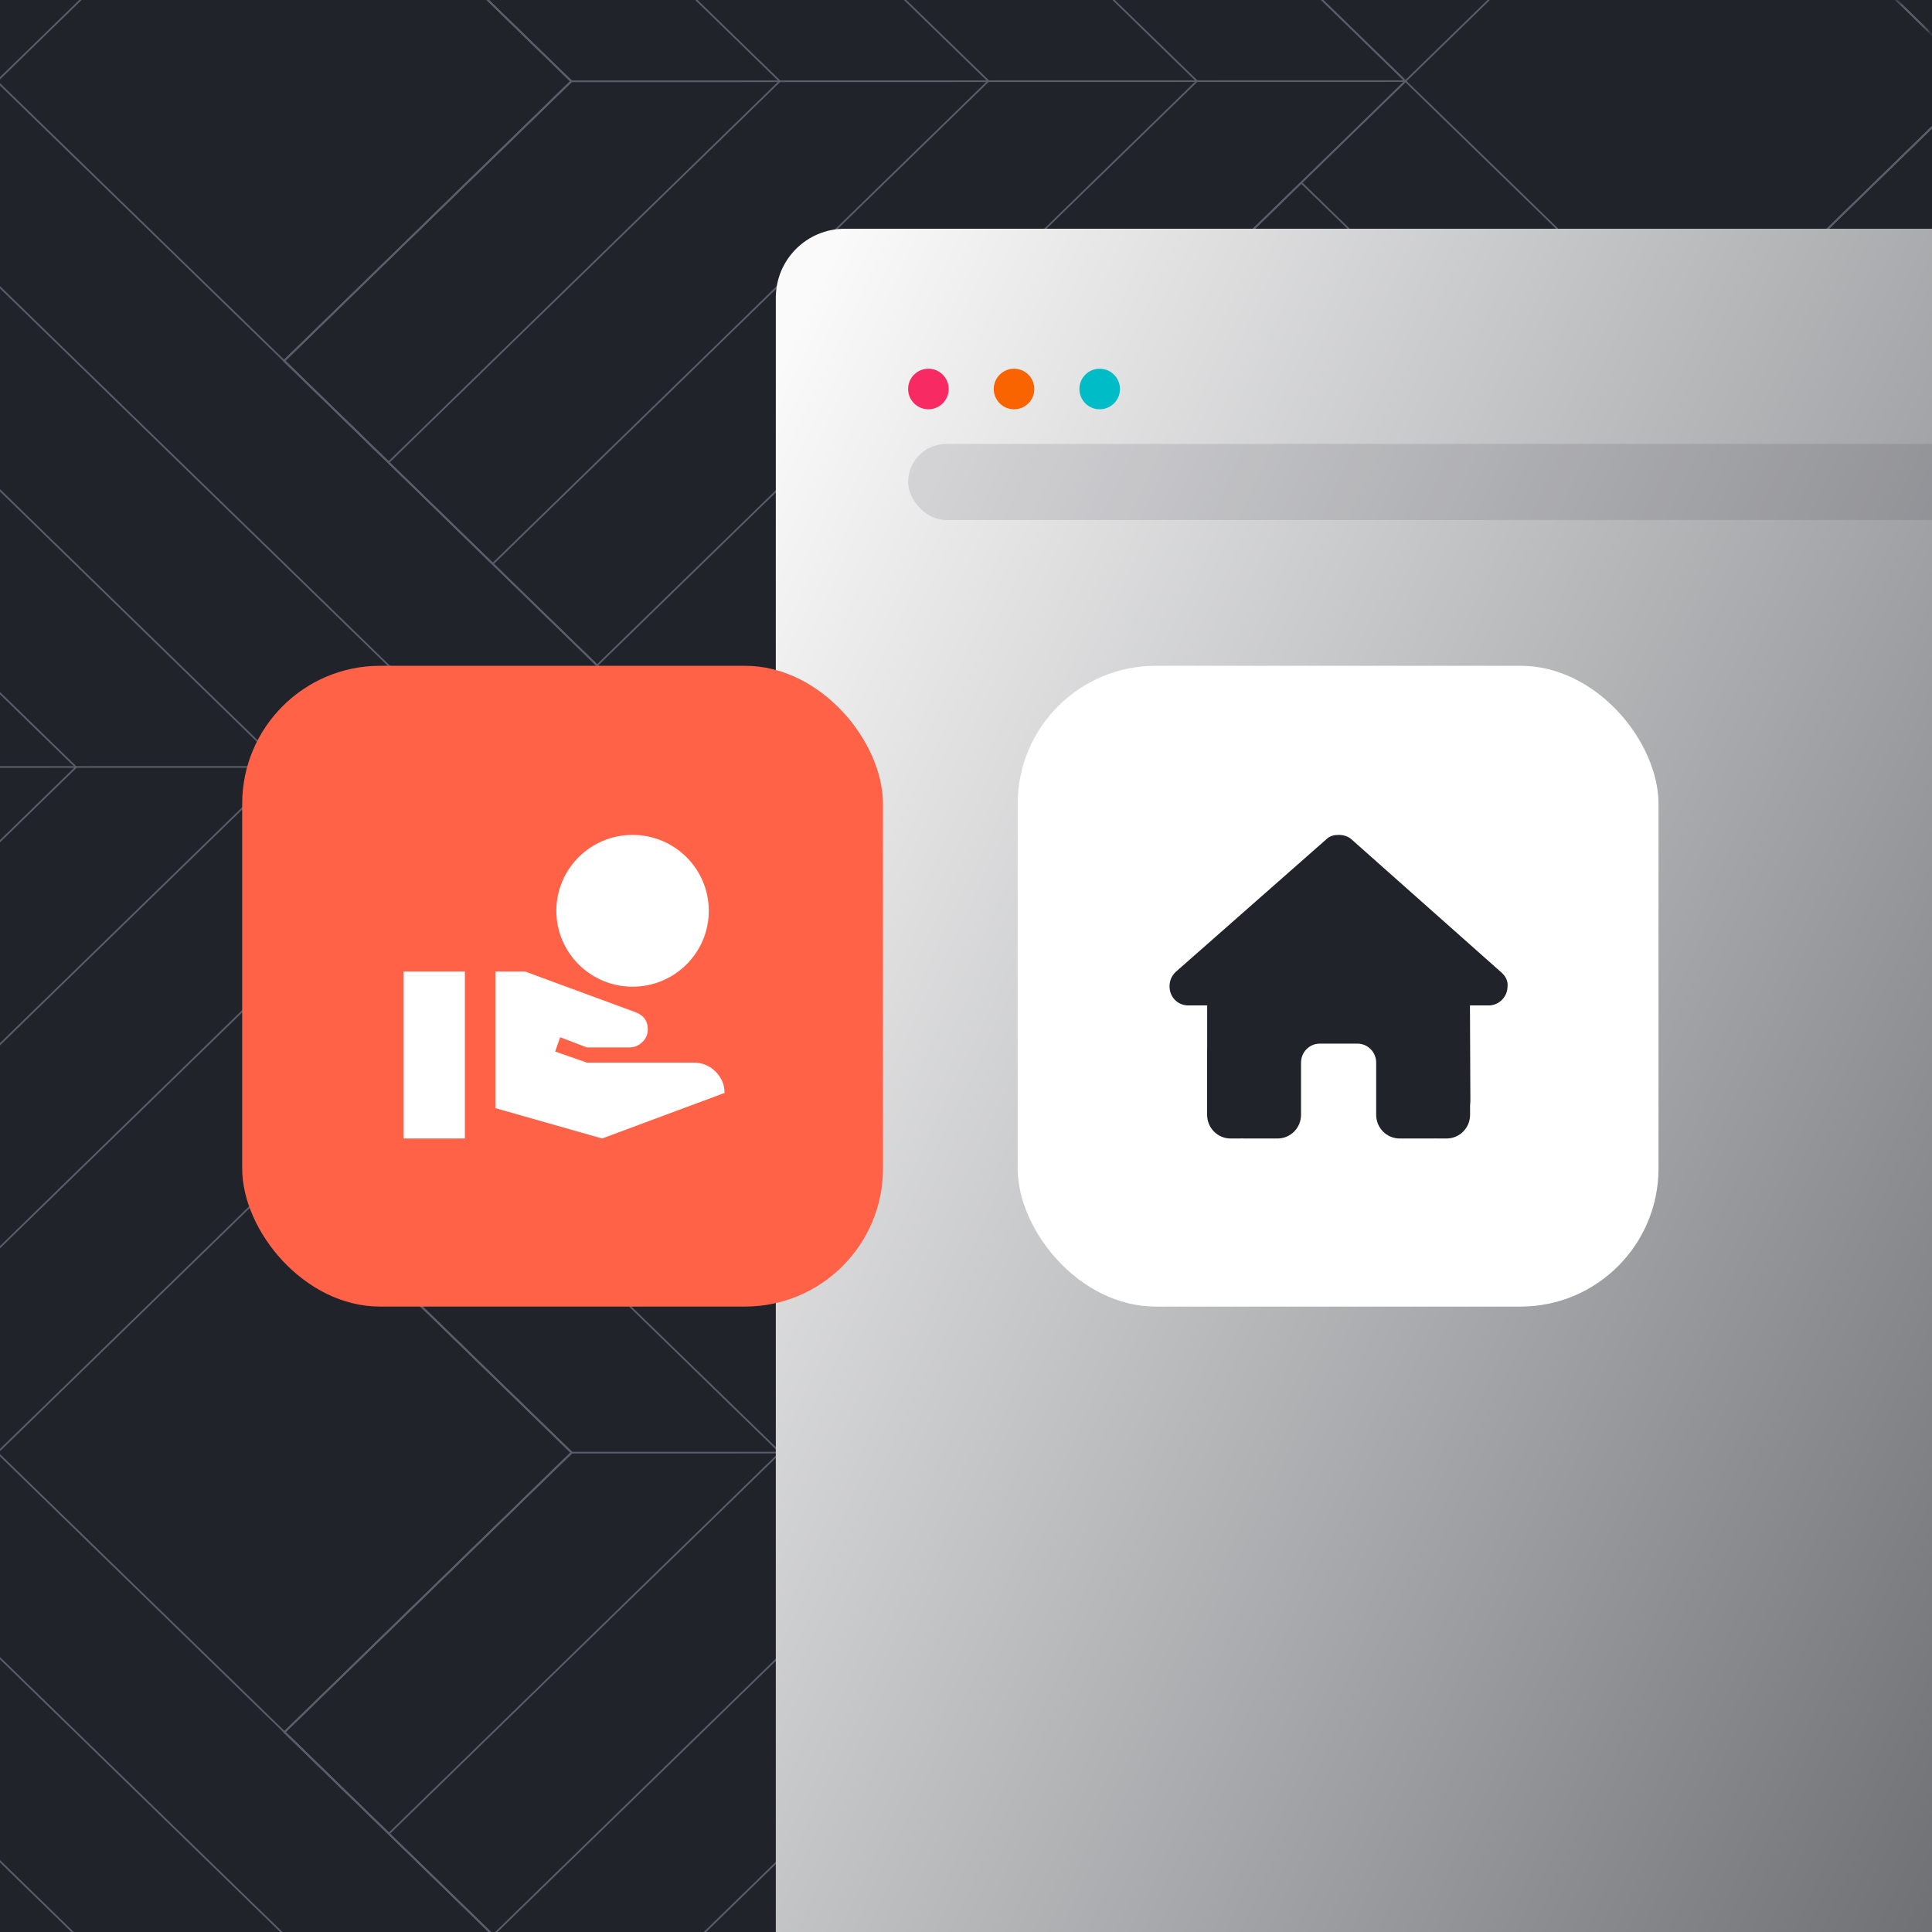 <svg width="560" height="560" viewBox="0 0 560 560" fill="none" xmlns="http://www.w3.org/2000/svg">
<rect x="0" y="0" width="560" height="560" fill="#808080" stroke="none"/>
<g clip-path="url(#clip0_1164_1473)">
<rect width="560" height="560" fill="#21232A"/>
<mask id="mask0_1164_1473" style="mask-type:alpha" maskUnits="userSpaceOnUse" x="-1" y="-2" width="562" height="879">
<path d="M-1 -1.138L531.985 -1.269C542.066 -1.271 547.107 -1.272 550.958 0.689C554.345 2.414 557.099 5.167 558.826 8.553C560.789 12.403 560.79 17.444 560.792 27.524L560.993 847.919C560.995 858 560.997 863.041 559.036 866.892C557.311 870.279 554.558 873.033 551.171 874.76C547.321 876.723 542.281 876.724 532.2 876.726L-0.785 876.857L-1 -1.138Z" fill="#6746F6"/>
</mask>
<g mask="url(#mask0_1164_1473)">
<path d="M407.392 23.512L203.331 222.304L173.082 192.865L142.834 163.459L112.619 134.02L82.37 104.582L165.594 23.57L82.33 -57.433L203.232 -175.181L407.392 23.512Z" stroke="#595D6A" stroke-width="0.49" stroke-miterlimit="10"/>
<path d="M172.991 -145.756L112.556 -86.882L82.323 -57.429L165.587 23.543L82.363 104.586L112.611 134.025L173.075 192.87L346.935 23.499L172.991 -145.756Z" stroke="#595D6A" stroke-width="0.49" stroke-miterlimit="10"/>
<path d="M142.76 -116.309L112.559 -86.888L82.325 -57.435L165.59 23.537L82.365 104.58L112.614 134.019L142.829 163.425L286.488 23.476L142.76 -116.309Z" stroke="#595D6A" stroke-width="0.49" stroke-miterlimit="10"/>
<path d="M112.552 -86.879L82.318 -57.426L165.582 23.545L82.358 104.589L112.606 134.027L226.032 23.531L112.552 -86.879Z" stroke="#595D6A" stroke-width="0.49" stroke-miterlimit="10"/>
<path d="M165.578 23.563L226.027 23.549L286.477 23.534L346.926 23.52L407.375 23.505" stroke="#595D6A" stroke-width="0.49" stroke-miterlimit="10"/>
<path d="M203.171 -175.235L172.969 -145.782L112.535 -86.908L82.301 -57.455L-0.891 23.557L-0.988 -373.928L52.028 -322.331L82.243 -292.925L112.491 -263.487L203.171 -175.235Z" stroke="#595D6A" stroke-width="0.49" stroke-miterlimit="10"/>
<path d="M203.279 222.278L173.078 251.731L142.844 281.184L112.643 310.605L82.409 340.058L-0.782 421.07L-0.881 23.585L82.351 104.588L112.599 134.026L203.279 222.278Z" stroke="#595D6A" stroke-width="0.49" stroke-miterlimit="10"/>
<path d="M-0.855 82.443L-0.786 362.272L142.873 222.323L-0.855 82.443Z" stroke="#595D6A" stroke-width="0.49" stroke-miterlimit="10"/>
<path d="M-0.855 141.292L-0.815 303.466L82.409 222.423L-0.855 141.292Z" stroke="#595D6A" stroke-width="0.49" stroke-miterlimit="10"/>
<path d="M-0.83 200.115L-0.819 244.634L22.036 222.369L-0.83 200.115Z" stroke="#595D6A" stroke-width="0.49" stroke-miterlimit="10"/>
<path d="M203.28 222.268L142.864 222.283L82.414 222.297L21.965 222.312L-0.83 222.317" stroke="#595D6A" stroke-width="0.49" stroke-miterlimit="10"/>
<path d="M815.71 420.892L611.649 619.684L581.401 590.245L551.153 560.807L520.937 531.4L490.689 501.962L573.913 420.95L490.648 339.947L611.55 222.198L815.71 420.892Z" stroke="#595D6A" stroke-width="0.49" stroke-miterlimit="10"/>
<path d="M581.323 251.628L551.089 281.081L520.888 310.502L490.655 339.955L573.919 420.927L490.695 501.97L520.943 531.409L581.407 590.254L755.267 420.883L581.323 251.628Z" stroke="#595D6A" stroke-width="0.49" stroke-miterlimit="10"/>
<path d="M551.094 281.084L520.893 310.505L490.659 339.958L573.924 420.929L490.699 501.973L520.948 531.411L551.163 560.818L694.822 420.868L551.094 281.084Z" stroke="#595D6A" stroke-width="0.49" stroke-miterlimit="10"/>
<path d="M520.903 310.492L490.669 339.945L573.934 420.916L490.71 501.96L520.958 531.398L634.383 420.902L520.903 310.492Z" stroke="#595D6A" stroke-width="0.49" stroke-miterlimit="10"/>
<path d="M611.55 222.202L407.489 420.994L377.241 391.555L346.992 362.149L316.777 332.71L286.528 303.272L369.753 222.26L286.488 141.257L407.39 23.509L611.55 222.202Z" stroke="#595D6A" stroke-width="0.49" stroke-miterlimit="10"/>
<path d="M377.171 52.938L316.736 111.812L286.502 141.265L369.767 222.237L286.543 303.28L316.791 332.719L377.255 391.564L551.115 222.193L377.171 52.938Z" stroke="#595D6A" stroke-width="0.49" stroke-miterlimit="10"/>
<path d="M346.93 82.385L316.729 111.807L286.495 141.259L369.76 222.231L286.535 303.274L316.784 332.713L346.999 362.12L490.658 222.17L346.93 82.385Z" stroke="#595D6A" stroke-width="0.49" stroke-miterlimit="10"/>
<path d="M316.721 111.806L286.488 141.259L369.752 222.231L286.528 303.274L316.776 332.713L430.202 222.216L316.721 111.806Z" stroke="#595D6A" stroke-width="0.49" stroke-miterlimit="10"/>
<path d="M369.744 222.257L430.193 222.243L490.643 222.228L551.092 222.214L611.541 222.199" stroke="#595D6A" stroke-width="0.49" stroke-miterlimit="10"/>
<path d="M611.644 619.684L407.583 818.476L377.334 789.038L347.086 759.599L316.871 730.193L286.622 700.754L369.846 619.743L286.582 538.739L407.484 420.991L611.644 619.684Z" stroke="#595D6A" stroke-width="0.49" stroke-miterlimit="10"/>
<path d="M377.257 450.412L347.023 479.865L316.822 509.286L286.588 538.739L369.853 619.711L286.629 700.754L316.877 730.193L377.341 789.038L551.201 619.667L377.257 450.412Z" stroke="#595D6A" stroke-width="0.49" stroke-miterlimit="10"/>
<path d="M347.027 479.868L316.826 509.289L286.593 538.742L369.857 619.713L286.633 700.757L316.881 730.195L347.097 759.602L490.756 619.653L347.027 479.868Z" stroke="#595D6A" stroke-width="0.49" stroke-miterlimit="10"/>
<path d="M316.819 509.297L286.585 538.75L369.85 619.722L286.626 700.765L316.874 730.204L430.299 619.707L316.819 509.297Z" stroke="#595D6A" stroke-width="0.49" stroke-miterlimit="10"/>
<path d="M407.487 420.995L203.426 619.786L173.178 590.348L142.93 560.91L112.714 531.503L82.466 502.064L165.69 421.053L82.426 340.049L203.328 222.301L407.487 420.995Z" stroke="#595D6A" stroke-width="0.49" stroke-miterlimit="10"/>
<path d="M173.098 251.722L142.865 281.175L112.664 310.596L82.43 340.049L165.695 421.021L82.47 502.064L112.719 531.503L173.183 590.348L347.042 420.977L173.098 251.722Z" stroke="#595D6A" stroke-width="0.49" stroke-miterlimit="10"/>
<path d="M142.857 281.182L112.656 310.603L82.423 340.056L165.687 421.028L82.463 502.071L112.711 531.51L142.927 560.916L286.586 420.967L142.857 281.182Z" stroke="#595D6A" stroke-width="0.49" stroke-miterlimit="10"/>
<path d="M112.663 310.599L82.429 340.052L165.694 421.024L82.469 502.067L112.718 531.506L226.143 421.009L112.663 310.599Z" stroke="#595D6A" stroke-width="0.49" stroke-miterlimit="10"/>
<path d="M165.664 421.059L226.113 421.044L286.563 421.029L347.012 421.015L407.461 421" stroke="#595D6A" stroke-width="0.49" stroke-miterlimit="10"/>
<path d="M611.442 -175.289L407.382 23.502L377.133 -5.936L346.885 -35.374L316.669 -64.781L286.421 -94.219L369.645 -175.231L286.381 -256.234L407.283 -373.983L611.442 -175.289Z" stroke="#595D6A" stroke-width="0.49" stroke-miterlimit="10"/>
<path d="M815.606 23.413L611.546 222.205L581.297 192.767L551.049 163.36L520.833 133.922L490.585 104.483L573.809 23.472L490.545 -57.532L611.447 -175.28L815.606 23.413Z" stroke="#595D6A" stroke-width="0.49" stroke-miterlimit="10"/>
<path d="M581.22 -145.855L520.785 -86.981L490.551 -57.528L573.816 23.444L490.591 104.488L520.84 133.926L581.304 192.771L755.164 23.4L581.22 -145.855Z" stroke="#595D6A" stroke-width="0.49" stroke-miterlimit="10"/>
<path d="M550.979 -116.403L520.778 -86.982L490.544 -57.529L573.808 23.442L490.584 104.486L520.832 133.924L551.048 163.331L694.707 23.381L550.979 -116.403Z" stroke="#595D6A" stroke-width="0.49" stroke-miterlimit="10"/>
<path d="M520.77 -86.982L490.537 -57.529L573.801 23.442L490.577 104.486L520.825 133.924L634.25 23.428L520.77 -86.982Z" stroke="#595D6A" stroke-width="0.49" stroke-miterlimit="10"/>
<path d="M203.39 619.756L173.189 649.209L142.955 678.662L112.754 708.084L82.521 737.537L-0.671 818.548L-0.77 421.063L82.462 502.066L112.711 531.505L203.39 619.756Z" stroke="#595D6A" stroke-width="0.49" stroke-miterlimit="10"/>
<path d="M-0.744 479.917L-0.675 759.746L142.984 619.797L-0.744 479.917Z" stroke="#595D6A" stroke-width="0.49" stroke-miterlimit="10"/>
<path d="M-0.73 538.787L-0.69 700.961L82.534 619.918L-0.73 538.787Z" stroke="#595D6A" stroke-width="0.49" stroke-miterlimit="10"/>
<path d="M1631.89 -374.327L-0.988 -373.928L-0.599 1216.01L1632.28 1215.61L1631.89 -374.327Z" stroke="#595D6A" stroke-width="0.908" stroke-miterlimit="10"/>
</g>
<path d="M224.873 86.301C224.873 75.255 233.827 66.301 244.873 66.301H1014.42C1025.47 66.301 1034.42 75.255 1034.42 86.301V581.406H244.873C233.827 581.406 224.873 572.452 224.873 561.406V86.301Z" fill="url(#paint0_linear_1164_1473)"/>
<ellipse cx="269.102" cy="112.753" rx="5.879" ry="5.88" fill="#F72A63"/>
<ellipse cx="293.924" cy="112.753" rx="5.879" ry="5.88" fill="#FA6400"/>
<ellipse cx="318.748" cy="112.753" rx="5.879" ry="5.88" fill="#00BCC7"/>
<rect x="263.223" y="128.686" width="733.372" height="22.047" rx="11.024" fill="#31343D" fill-opacity="0.132"/>
<rect x="70.199" y="192.982" width="185.739" height="185.739" rx="40" fill="#FF6247"/>
<path d="M183.353 286C195.549 286 205.447 276.144 205.447 264C205.447 251.856 195.549 242 183.353 242C171.157 242 161.259 251.856 161.259 264C161.259 276.144 171.157 286 183.353 286ZM207.436 310.64C205.712 308.88 203.547 308 201.028 308H170.097L160.905 304.788L162.364 300.652L170.097 303.6H182.469C184.016 303.6 185.253 302.984 186.269 301.972C187.286 300.96 187.772 299.728 187.772 298.364C187.772 295.988 186.623 294.36 184.325 293.436L152.2 281.6H143.584V321.2L174.515 330L209.998 316.8C210.043 314.468 209.159 312.4 207.436 310.64ZM134.746 281.6H117V330H134.746V281.6Z" fill="white"/>
<rect x="294.982" y="192.982" width="185.739" height="185.739" rx="40" fill="white"/>
<g clip-path="url(#clip1_1164_1473)">
<path d="M436.966 285.914C436.966 289.008 434.414 291.431 431.522 291.431H426.077L426.196 318.966C426.196 319.43 426.162 319.894 426.111 320.358V323.125C426.111 326.923 423.066 330 419.306 330H416.583C416.396 330 416.209 330 416.022 329.983C415.784 330 415.545 330 415.307 330H405.694C401.934 330 398.889 326.923 398.889 323.125V308C398.889 304.958 396.456 302.5 393.444 302.5H382.556C379.544 302.5 377.111 304.958 377.111 308V323.125C377.111 326.923 374.066 330 370.306 330H360.795C360.54 330 360.284 329.983 360.029 329.966C359.825 329.983 359.621 330 359.417 330H356.694C352.934 330 349.889 326.923 349.889 323.125V303.875C349.889 303.72 349.889 303.548 349.906 303.394V291.431H344.444C341.382 291.431 339 289.025 339 285.914C339 284.367 339.51 282.992 340.701 281.789L384.325 243.375C385.516 242.172 386.877 242 388.068 242C389.259 242 390.62 242.344 391.641 243.203L435.094 281.789C436.456 282.992 437.136 284.367 436.966 285.914Z" fill="#21232A"/>
</g>
</g>
<defs>
<linearGradient id="paint0_linear_1164_1473" x1="146.339" y1="271.67" x2="847.69" y2="607.252" gradientUnits="userSpaceOnUse">
<stop stop-color="#FAFAFA"/>
<stop offset="1" stop-color="#21232A"/>
</linearGradient>
<clipPath id="clip0_1164_1473">
<rect width="560" height="560" fill="white"/>
</clipPath>
<clipPath id="clip1_1164_1473">
<rect width="98" height="88" fill="white" transform="translate(339 242)"/>
</clipPath>
</defs>
</svg>
